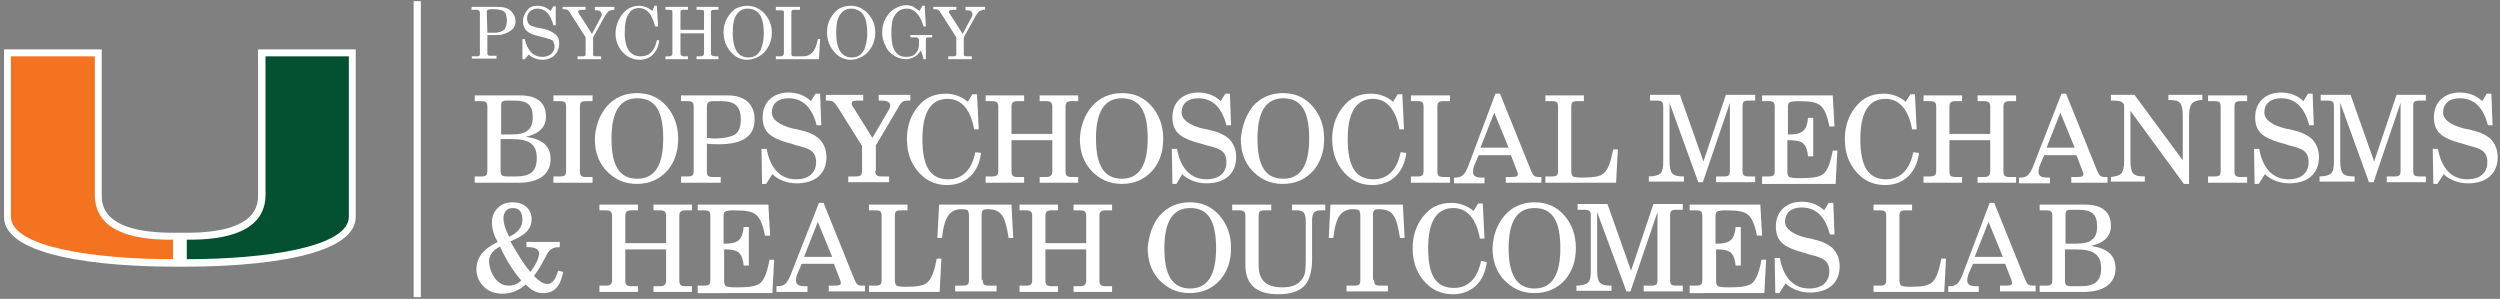 <?xml version="1.0" encoding="utf-8"?>
<!-- Generator: Adobe Illustrator 26.3.1, SVG Export Plug-In . SVG Version: 6.00 Build 0)  -->
<svg version="1.1" id="Layer_1" xmlns="http://www.w3.org/2000/svg" xmlns:xlink="http://www.w3.org/1999/xlink" x="0px" y="0px"
	 viewBox="0 0 435 52" style="enable-background:new 0 0 435 52;" xml:space="preserve">
<rect x="0" y="0" width="435" height="52" fill="#808080" stroke="none"/>
<style type="text/css">
	.st0{fill:#FFFFFF;}
	.st1{fill:#035131;}
	.st2{fill:#F37321;}
	.st3{fill:none;stroke:#FFFFFF;stroke-width:1.252;}
</style>
<g>
	<g>
		<path class="st0" d="M82.6,31.7v-1h1.1c0.9,0,1.1-0.2,1.1-1V18.6c0-0.8-0.2-1-1.1-1h-1.1v-1h7.9c3,0,4.5,1.3,4.5,3.7
			c0,1.8-1.2,3-3.5,3.5c2.9,0.4,4.3,1.6,4.3,3.9c0,2.6-2,4.1-5.6,4.1H82.6z M87.1,23.4h1.7c1.5,0,2.5-0.2,3-0.7
			c0.6-0.4,0.9-1.2,0.9-2.3c0-2.1-0.9-2.9-3.2-2.9h-1.3c-0.8,0-1,0.2-1,0.9V23.4z M87.1,24.3v5.4c0,0.8,0.2,1,1.2,1h1.5
			c2.5,0,3.6-0.9,3.6-3.2c0-2.3-1.2-3.3-4.3-3.3H87.1z"/>
		<path class="st0" d="M96.3,31.7v-1h1.1c0.9,0,1.1-0.2,1.1-1V18.6c0-0.8-0.2-1-1.1-1h-1.1v-1h6.8v1h-1.1c-0.9,0-1.1,0.2-1.1,1v11.2
			c0,0.8,0.3,1,1.1,1h1.1v1H96.3z"/>
		<path class="st0" d="M105.6,18.5c1.3-1.5,3.1-2.3,5.2-2.3c2.1,0,3.8,0.7,5.2,2.3c1.3,1.5,2,3.4,2,5.6c0,2.3-0.6,4-1.8,5.5
			c-1.4,1.6-3.2,2.4-5.4,2.4s-3.9-0.8-5.4-2.4c-1.3-1.5-1.9-3.2-1.9-5.5C103.6,22,104.3,20,105.6,18.5z M110.9,31.1
			c3,0,4.5-2.3,4.5-7c0-4.8-1.4-7-4.5-7c-3,0-4.5,2.3-4.5,7C106.4,28.9,107.8,31.1,110.9,31.1z"/>
		<path class="st0" d="M118.5,31.7v-1h1.1c0.9,0,1.1-0.2,1.1-1V18.6c0-0.8-0.2-1-1.1-1h-1.1v-1h8.1c3,0,4.7,1.5,4.7,4.2
			c0,2.9-2.1,4.3-6.2,4.3c-0.7,0-1.3,0-2.1-0.1v4.8c0,0.8,0.2,1,1.1,1h1.3v1H118.5z M123,24c0.4,0,0.8,0.1,1.2,0.1
			c1.8,0,3-0.3,3.7-0.7c0.7-0.5,1-1.4,1-2.6c0-2.3-1-3.2-3.4-3.2h-1.4c-0.8,0-1.1,0.2-1.1,1V24z"/>
		<path class="st0" d="M133.3,32h-0.7l-0.1-6.1h0.9c0.6,3.4,2.4,5.3,5.1,5.3c2.2,0,3.5-1.1,3.5-3c0-0.9-0.3-1.6-0.9-2
			c-0.4-0.3-1.2-0.6-2.5-0.9l-0.9-0.3c-2-0.5-3.3-1.1-4-1.8c-0.7-0.7-1-1.6-1-2.8c0-2.6,1.8-4.3,4.5-4.3c1.5,0,2.9,0.5,3.9,1.5
			l0.8-1.3h0.8l0.2,5.5h-0.8c-0.8-3.1-2.4-4.7-4.9-4.7c-1.8,0-2.9,0.9-2.9,2.5c0,1.2,1.3,2.2,3.8,2.8l0.6,0.1c1.2,0.3,2,0.5,2.5,0.8
			c0.5,0.2,0.9,0.5,1.3,0.8c0.8,0.8,1.3,1.9,1.3,3.2c0,2.9-1.9,4.6-5.2,4.6c-1.6,0-3.2-0.6-4.2-1.6L133.3,32z"/>
		<path class="st0" d="M152.3,29.7c0,0.8,0.3,1,1.1,1h1.3v1h-7.1v-1h1.3c0.9,0,1.1-0.3,1.1-1v-4.3l-4.2-6.7c-0.3-0.5-0.6-0.8-0.8-1
			c-0.2-0.1-0.5-0.2-0.9-0.2h-0.4v-1h6.5v1h-0.9c-0.8,0-1.1,0.1-1.1,0.5c0,0.2,0,0.3,0.3,0.7l3.3,5.3l2.8-4.8
			c0.2-0.3,0.3-0.6,0.3-0.8c0-0.6-0.5-0.9-1.4-0.9h-0.6v-1h5.5v1h-0.4c-0.8,0-1.2,0.2-1.7,1.2l-3.9,6.6V29.7z"/>
		<path class="st0" d="M170.7,26.6c-0.4,3.5-2.7,5.6-5.9,5.6c-1.6,0-3-0.5-4.1-1.4c-1.9-1.6-2.9-3.8-2.9-6.6c0-2.1,0.6-4,1.8-5.5
			c1.3-1.7,2.9-2.4,5-2.4c1.4,0,2.7,0.5,3.8,1.4l0.8-1.3h0.8l0.3,6.1l-0.8,0c-0.6-3.4-2.2-5.3-4.6-5.3c-2.9,0-4.4,2.3-4.4,7
			c0,4.8,1.4,7,4.5,7c2.4,0,4.1-1.6,4.7-4.7L170.7,26.6z"/>
		<path class="st0" d="M171.5,31.7v-1h1.1c0.9,0,1.1-0.3,1.1-1V18.6c0-0.8-0.3-1-1.1-1h-1.1v-1h6.7v1h-1.1c-0.8,0-1.1,0.2-1.1,1v4.7
			h7.1v-4.7c0-0.8-0.3-1-1.1-1h-1.1v-1h6.7v1h-1.1c-0.9,0-1.1,0.3-1.1,1v11.2c0,0.8,0.3,1,1.1,1h1.1v1h-6.7v-1h1.1
			c0.8,0,1.1-0.3,1.1-1v-5.4H176v5.4c0,0.8,0.3,1,1.1,1h1.1v1H171.5z"/>
		<path class="st0" d="M190,18.5c1.3-1.5,3.1-2.3,5.2-2.3c2.1,0,3.8,0.7,5.2,2.3c1.3,1.5,2,3.4,2,5.6c0,2.3-0.6,4-1.8,5.5
			c-1.4,1.6-3.2,2.4-5.4,2.4s-3.9-0.8-5.4-2.4c-1.3-1.5-1.9-3.2-1.9-5.5C188,22,188.7,20,190,18.5z M195.2,31.1c3,0,4.5-2.3,4.5-7
			c0-4.8-1.4-7-4.5-7c-3,0-4.5,2.3-4.5,7C190.7,28.9,192.2,31.1,195.2,31.1z"/>
		<path class="st0" d="M204.7,32H204l-0.1-6.1h0.9c0.6,3.4,2.4,5.3,5.1,5.3c2.2,0,3.5-1.1,3.5-3c0-0.9-0.3-1.6-0.9-2
			c-0.4-0.3-1.2-0.6-2.5-0.9L209,25c-2-0.5-3.3-1.1-4-1.8c-0.7-0.7-1-1.6-1-2.8c0-2.6,1.8-4.3,4.5-4.3c1.5,0,2.9,0.5,3.9,1.5
			l0.8-1.3h0.8l0.2,5.5h-0.8c-0.8-3.1-2.4-4.7-4.9-4.7c-1.8,0-2.9,0.9-2.9,2.5c0,1.2,1.3,2.2,3.8,2.8l0.6,0.1c1.2,0.3,2,0.5,2.5,0.8
			c0.5,0.2,0.9,0.5,1.3,0.8c0.8,0.8,1.3,1.9,1.3,3.2c0,2.9-1.9,4.6-5.2,4.6c-1.6,0-3.2-0.6-4.2-1.6L204.7,32z"/>
		<path class="st0" d="M218,18.5c1.3-1.5,3.1-2.3,5.2-2.3c2.1,0,3.8,0.7,5.2,2.3c1.3,1.5,2,3.4,2,5.6c0,2.3-0.6,4-1.8,5.5
			c-1.4,1.6-3.2,2.4-5.4,2.4s-3.9-0.8-5.4-2.4c-1.3-1.5-1.9-3.2-1.9-5.5C216.1,22,216.8,20,218,18.5z M223.3,31.1c3,0,4.5-2.3,4.5-7
			c0-4.8-1.4-7-4.5-7c-3,0-4.5,2.3-4.5,7C218.8,28.9,220.2,31.1,223.3,31.1z"/>
		<path class="st0" d="M244.7,26.6c-0.4,3.5-2.7,5.6-5.9,5.6c-1.6,0-3-0.5-4.1-1.4c-1.9-1.6-2.9-3.8-2.9-6.6c0-2.1,0.6-4,1.8-5.5
			c1.3-1.7,2.9-2.4,5-2.4c1.4,0,2.7,0.5,3.8,1.4l0.8-1.3h0.8l0.3,6.1l-0.8,0c-0.6-3.4-2.2-5.3-4.6-5.3c-2.9,0-4.4,2.3-4.4,7
			c0,4.8,1.4,7,4.5,7c2.4,0,4.1-1.6,4.7-4.7L244.7,26.6z"/>
		<path class="st0" d="M245.5,31.7v-1h1.1c0.9,0,1.1-0.2,1.1-1V18.6c0-0.8-0.2-1-1.1-1h-1.1v-1h6.8v1h-1.1c-0.9,0-1.1,0.2-1.1,1
			v11.2c0,0.8,0.3,1,1.1,1h1.1v1H245.5z"/>
		<path class="st0" d="M260.2,16.3h0.8l5.4,13.4c0.4,0.9,0.6,1.1,1.4,1.1c0.1,0,0.3,0,0.4,0v1H262v-1h0.8c1.1,0,1.3-0.1,1.3-0.5
			c0-0.2-0.1-0.4-0.2-0.7l-1-2.6h-5.6l-0.7,1.6c-0.2,0.4-0.3,1-0.3,1.3c0,0.7,0.5,1,1.5,1h0.5v1H253v-1h0.2c1.1,0,1.6-0.4,2.2-1.8
			L260.2,16.3z M262.5,25.7l-2.5-6.1l-2.4,6.1H262.5z"/>
		<path class="st0" d="M268.9,31.7v-1h1.1c0.9,0,1.1-0.2,1.1-1V18.6c0-0.8-0.2-1-1.1-1h-1.1v-1h6.7v1h-1.1c-0.9,0-1.1,0.2-1.1,1
			v11.2c0,0.4,0.1,0.7,0.3,0.9c0.2,0.1,0.7,0.2,1.5,0.2c2.2,0,3.3-0.2,3.9-0.8c0.7-0.6,1.2-2,1.6-4.1h0.8l-0.3,5.8H268.9z"/>
		<path class="st0" d="M290.5,17.9v10.2c0,1.1,0.2,1.8,0.5,2.1c0.4,0.4,1,0.5,2,0.5v0.9h-6.1v-0.9c1,0,1.6-0.2,2-0.5
			c0.4-0.4,0.5-1.1,0.5-2.1v-9.6c0-0.8-0.3-1-1.1-1h-1.2v-1h5.2l4.1,11.6l3.9-11.6h5.1v1h-1.1c-0.9,0-1.1,0.2-1.1,1v11.2
			c0,0.8,0.2,1,1.1,1h1.1v1h-6.8v-1h1.3c0.9,0,1.1-0.2,1.1-1V17.9l-4.7,13.8h-0.8L290.5,17.9z"/>
		<path class="st0" d="M306.6,31.7v-1h1.1c0.9,0,1.1-0.2,1.1-1V18.6c0-0.8-0.2-1-1.1-1h-1.1v-1h12.3l0.3,5.4h-0.9
			c-0.3-1.7-0.8-3-1.5-3.6c-0.7-0.6-1.7-0.8-3.9-0.8c-0.8,0-1.3,0.1-1.5,0.2c-0.2,0.1-0.3,0.4-0.3,0.8v4.8h0.3c2.2,0,3-0.7,3.2-2.9
			h0.9v6.7h-0.9c-0.1-1.1-0.4-1.8-0.8-2.2c-0.4-0.4-1.2-0.6-2.3-0.6H311v5.5c0,0.4,0.1,0.7,0.3,0.9c0.2,0.1,0.8,0.2,1.7,0.2
			c2,0,3.1-0.1,3.9-0.5c0.9-0.4,1.5-1.7,2-4.3h0.8l-0.3,5.8H306.6z"/>
		<path class="st0" d="M333.9,26.6c-0.4,3.5-2.7,5.6-5.9,5.6c-1.6,0-3-0.5-4.1-1.4c-1.9-1.6-2.9-3.8-2.9-6.6c0-2.1,0.6-4,1.8-5.5
			c1.3-1.7,2.9-2.4,5-2.4c1.4,0,2.7,0.5,3.8,1.4l0.8-1.3h0.8l0.3,6.1l-0.8,0c-0.6-3.4-2.2-5.3-4.6-5.3c-2.9,0-4.4,2.3-4.4,7
			c0,4.8,1.4,7,4.5,7c2.4,0,4.1-1.6,4.7-4.7L333.9,26.6z"/>
		<path class="st0" d="M334.7,31.7v-1h1.1c0.9,0,1.1-0.3,1.1-1V18.6c0-0.8-0.3-1-1.1-1h-1.1v-1h6.7v1h-1.1c-0.8,0-1.1,0.2-1.1,1v4.7
			h7.1v-4.7c0-0.8-0.3-1-1.1-1h-1.1v-1h6.7v1h-1.1c-0.9,0-1.1,0.3-1.1,1v11.2c0,0.8,0.3,1,1.1,1h1.1v1h-6.7v-1h1.1
			c0.8,0,1.1-0.3,1.1-1v-5.4h-7.1v5.4c0,0.8,0.3,1,1.1,1h1.1v1H334.7z"/>
		<path class="st0" d="M358.7,16.3h0.8l5.4,13.4c0.4,0.9,0.6,1.1,1.4,1.1c0.1,0,0.3,0,0.4,0v1h-6.3v-1h0.8c1.1,0,1.3-0.1,1.3-0.5
			c0-0.2-0.1-0.4-0.2-0.7l-1-2.6h-5.6l-0.7,1.6c-0.2,0.4-0.3,1-0.3,1.3c0,0.7,0.5,1,1.5,1h0.5v1h-5.4v-1h0.2c1.1,0,1.6-0.4,2.2-1.8
			L358.7,16.3z M361,25.7l-2.5-6.1l-2.4,6.1H361z"/>
		<path class="st0" d="M367.3,31.7v-0.9c0.9-0.1,1.5-0.3,1.8-0.6c0.3-0.4,0.5-1,0.5-2.1v-9.9c-0.3-0.5-0.7-0.7-1.9-0.7h-0.4v-1h4.1
			l8.4,11.4v-7.9c0-1.1-0.2-1.8-0.5-2.1c-0.3-0.4-1-0.5-2-0.5v-0.9h5.9v0.9c-0.9,0-1.5,0.3-1.8,0.6c-0.3,0.4-0.5,1-0.5,2.1v11.9H380
			l-9.3-12.7v8.8c0,1.1,0.2,1.8,0.5,2.1c0.4,0.4,1,0.5,2,0.5v0.9H367.3z"/>
		<path class="st0" d="M384.2,31.7v-1h1.1c0.9,0,1.1-0.2,1.1-1V18.6c0-0.8-0.2-1-1.1-1h-1.1v-1h6.8v1h-1.1c-0.9,0-1.1,0.2-1.1,1
			v11.2c0,0.8,0.3,1,1.1,1h1.1v1H384.2z"/>
		<path class="st0" d="M393,32h-0.7l-0.1-6.1h0.9c0.6,3.4,2.4,5.3,5.1,5.3c2.2,0,3.5-1.1,3.5-3c0-0.9-0.3-1.6-0.9-2
			c-0.4-0.3-1.2-0.6-2.5-0.9l-0.9-0.3c-2-0.5-3.3-1.1-4-1.8c-0.7-0.7-1-1.6-1-2.8c0-2.6,1.8-4.3,4.5-4.3c1.5,0,2.9,0.5,3.9,1.5
			l0.8-1.3h0.8l0.2,5.5h-0.8c-0.8-3.1-2.4-4.7-4.9-4.7c-1.8,0-2.9,0.9-2.9,2.5c0,1.2,1.3,2.2,3.8,2.8l0.6,0.1c1.2,0.3,2,0.5,2.5,0.8
			c0.5,0.2,0.9,0.5,1.3,0.8c0.8,0.8,1.3,1.9,1.3,3.2c0,2.9-1.9,4.6-5.2,4.6c-1.6,0-3.2-0.6-4.2-1.6L393,32z"/>
		<path class="st0" d="M407.2,17.9v10.2c0,1.1,0.2,1.8,0.5,2.1c0.4,0.4,1,0.5,2,0.5v0.9h-6.1v-0.9c1,0,1.6-0.2,2-0.5
			c0.4-0.4,0.5-1.1,0.5-2.1v-9.6c0-0.8-0.3-1-1.1-1h-1.2v-1h5.2l4.1,11.6l3.9-11.6h5.1v1h-1.1c-0.9,0-1.1,0.2-1.1,1v11.2
			c0,0.8,0.2,1,1.1,1h1.1v1h-6.8v-1h1.3c0.9,0,1.1-0.2,1.1-1V17.9L413,31.7h-0.8L407.2,17.9z"/>
		<path class="st0" d="M424.1,32h-0.7l-0.1-6.1h0.9c0.6,3.4,2.4,5.3,5.1,5.3c2.2,0,3.5-1.1,3.5-3c0-0.9-0.3-1.6-0.9-2
			c-0.4-0.3-1.2-0.6-2.5-0.9l-0.9-0.3c-2-0.5-3.3-1.1-4-1.8c-0.7-0.7-1-1.6-1-2.8c0-2.6,1.8-4.3,4.5-4.3c1.5,0,2.9,0.5,3.9,1.5
			l0.8-1.3h0.8l0.2,5.5h-0.8c-0.8-3.1-2.4-4.7-4.9-4.7c-1.8,0-2.9,0.9-2.9,2.5c0,1.2,1.3,2.2,3.8,2.8l0.6,0.1c1.2,0.3,2,0.5,2.5,0.8
			c0.5,0.2,0.9,0.5,1.3,0.8c0.8,0.8,1.3,1.9,1.3,3.2c0,2.9-1.9,4.6-5.2,4.6c-1.6,0-3.2-0.6-4.2-1.6L424.1,32z"/>
	</g>
	<g>
		<path class="st0" d="M98,47.3c-0.5,2.6-1.6,3.7-3.5,3.7c-1.1,0-2.1-0.5-3-1.5c-1.3,1.1-2.6,1.6-4.1,1.6c-1.3,0-2.4-0.4-3.2-1.2
			c-0.8-0.8-1.3-1.8-1.3-3c0-2.1,1.2-3.6,3.7-4.8c-0.7-1.2-1-2.3-1-3.4c0-1,0.3-1.8,1-2.5c0.7-0.7,1.5-1,2.6-1c2,0,3.3,1.2,3.3,2.9
			c0,1.7-1,2.8-3.7,3.9c0.1,0.1,0.2,0.4,0.4,0.7c1.3,2.2,2.3,3.8,3.1,4.6c0.9-1.2,1.5-2.4,1.5-3.2c0-0.7-0.7-1.1-1.9-1.1h-0.3v-0.9
			h5.8v0.9c-1.1,0-1.6,0.3-2.1,1l-0.8,1.5c-0.5,0.9-1,1.8-1.6,2.5c0.9,0.9,1.6,1.4,2.3,1.4c0.9,0,1.5-0.8,1.9-2.3L98,47.3z M87,42.9
			c-1.2,0.6-1.9,1.5-1.9,2.5c0,1.1,0.4,2.1,1,3c0.7,0.9,1.5,1.3,2.4,1.3c0.9,0,1.6-0.3,2.2-0.9C89.4,47.3,88.2,45.5,87,42.9z
			 M90.9,38.3c0-1.4-0.5-2.1-1.7-2.1c-1,0-1.6,0.7-1.6,1.8c0,0.8,0.3,1.9,1,3.2C90.1,40.5,90.9,39.5,90.9,38.3z"/>
		<path class="st0" d="M104.3,50.7v-1h1.1c0.9,0,1.1-0.3,1.1-1V37.6c0-0.8-0.3-1-1.1-1h-1.1v-1h6.7v1h-1.1c-0.8,0-1.1,0.2-1.1,1v4.7
			h7.1v-4.7c0-0.8-0.3-1-1.1-1h-1.1v-1h6.7v1h-1.1c-0.9,0-1.1,0.3-1.1,1v11.2c0,0.8,0.3,1,1.1,1h1.1v1h-6.7v-1h1.1
			c0.8,0,1.1-0.3,1.1-1v-5.4h-7.1v5.4c0,0.8,0.3,1,1.1,1h1.1v1H104.3z"/>
		<path class="st0" d="M121.4,50.7v-1h1.1c0.9,0,1.1-0.2,1.1-1V37.6c0-0.8-0.2-1-1.1-1h-1.1v-1h12.3l0.3,5.4h-0.9
			c-0.3-1.7-0.8-3-1.5-3.6c-0.7-0.6-1.7-0.8-3.9-0.8c-0.8,0-1.3,0.1-1.5,0.2c-0.2,0.1-0.3,0.4-0.3,0.8v4.8h0.3c2.2,0,3-0.7,3.2-2.9
			h0.9v6.7h-0.9c-0.1-1.1-0.4-1.8-0.8-2.2c-0.4-0.4-1.2-0.6-2.3-0.6h-0.3v5.5c0,0.4,0.1,0.7,0.3,0.9c0.2,0.1,0.8,0.2,1.7,0.2
			c2,0,3.1-0.1,3.9-0.5c0.9-0.4,1.5-1.7,2-4.3h0.8l-0.3,5.8H121.4z"/>
		<path class="st0" d="M142.5,35.3h0.8l5.4,13.4c0.4,0.9,0.6,1,1.4,1c0.1,0,0.3,0,0.4,0v1h-6.3v-1h0.8c1.1,0,1.3-0.1,1.3-0.5
			c0-0.2-0.1-0.4-0.2-0.7l-1-2.6h-5.6l-0.7,1.6c-0.2,0.4-0.3,1-0.3,1.3c0,0.7,0.5,1,1.5,1h0.5v1h-5.4v-1h0.2c1.1,0,1.6-0.4,2.2-1.8
			L142.5,35.3z M144.8,44.7l-2.5-6.1l-2.4,6.1H144.8z"/>
		<path class="st0" d="M151.2,50.7v-1h1.1c0.9,0,1.1-0.2,1.1-1V37.6c0-0.8-0.2-1-1.1-1h-1.1v-1h6.7v1h-1.1c-0.9,0-1.1,0.2-1.1,1
			v11.2c0,0.4,0.1,0.7,0.3,0.9c0.2,0.1,0.7,0.2,1.5,0.2c2.2,0,3.3-0.2,3.9-0.8c0.7-0.6,1.2-2,1.6-4.1h0.8l-0.3,5.8H151.2z"/>
		<path class="st0" d="M171,48.7c0,0.8,0.2,1,1.1,1h1.3v1h-7.2v-1h1.3c0.9,0,1.1-0.2,1.1-1V37.5c0-0.4-0.1-0.7-0.2-0.9
			c-0.1-0.1-0.5-0.2-1.2-0.2c-0.9,0-1.7,0.4-2.2,1.1c-0.5,0.7-0.9,2-1.1,3.9h-0.8l0.3-5.8h12.6l0.3,5.8h-0.8c-0.3-2-0.7-3.4-1.2-4
			c-0.5-0.7-1.3-1-2.5-1c-0.8,0-1,0.2-1,1.1V48.7z"/>
		<path class="st0" d="M177.4,50.7v-1h1.1c0.9,0,1.1-0.3,1.1-1V37.6c0-0.8-0.3-1-1.1-1h-1.1v-1h6.7v1H183c-0.8,0-1.1,0.2-1.1,1v4.7
			h7.1v-4.7c0-0.8-0.3-1-1.1-1h-1.1v-1h6.7v1h-1.1c-0.9,0-1.1,0.3-1.1,1v11.2c0,0.8,0.3,1,1.1,1h1.1v1h-6.7v-1h1.1
			c0.8,0,1.1-0.3,1.1-1v-5.4h-7.1v5.4c0,0.8,0.3,1,1.1,1h1.1v1H177.4z"/>
		<path class="st0" d="M201.8,37.5c1.3-1.5,3.1-2.3,5.2-2.3c2.1,0,3.8,0.7,5.2,2.3c1.3,1.5,2,3.4,2,5.6c0,2.3-0.6,4-1.8,5.5
			c-1.4,1.6-3.2,2.4-5.4,2.4s-3.9-0.8-5.4-2.4c-1.3-1.5-1.9-3.2-1.9-5.5C199.9,41,200.5,39,201.8,37.5z M207.1,50.2
			c3,0,4.5-2.3,4.5-7c0-4.8-1.4-7-4.5-7c-3,0-4.5,2.3-4.5,7C202.6,47.9,204,50.2,207.1,50.2z"/>
		<path class="st0" d="M214.4,35.6h6.8v1h-1.1c-0.9,0-1.1,0.2-1.1,1v8.5c0,2.7,1.3,3.9,4.2,3.9c1.9,0,3.1-0.7,3.7-2
			c0.2-0.5,0.3-1.2,0.3-2.9v-6.6c0-1.4-0.4-1.9-1.5-1.9h-0.9v-1h5.8v1h-0.8c-1.2,0-1.5,0.5-1.5,1.9v6.7c0,2.1-0.5,3.7-1.4,4.6
			c-0.9,0.9-2.4,1.4-4.5,1.4c-3.8,0-5.7-1.7-5.7-5.1v-8.5c0-0.8-0.3-1-1.1-1h-1.2V35.6z"/>
		<path class="st0" d="M239.1,48.7c0,0.8,0.2,1,1.1,1h1.3v1h-7.2v-1h1.3c0.9,0,1.1-0.2,1.1-1V37.5c0-0.4-0.1-0.7-0.2-0.9
			c-0.1-0.1-0.5-0.2-1.2-0.2c-0.9,0-1.7,0.4-2.2,1.1c-0.5,0.7-0.9,2-1.1,3.9h-0.8l0.3-5.8h12.6l0.3,5.8h-0.8c-0.3-2-0.7-3.4-1.2-4
			c-0.5-0.7-1.3-1-2.5-1c-0.8,0-1,0.2-1,1.1V48.7z"/>
		<path class="st0" d="M258.7,45.6c-0.4,3.5-2.7,5.6-5.9,5.6c-1.6,0-3-0.5-4.1-1.4c-1.9-1.6-2.9-3.8-2.9-6.6c0-2.1,0.6-4,1.8-5.5
			c1.3-1.7,2.9-2.4,5-2.4c1.4,0,2.7,0.5,3.8,1.4l0.8-1.3h0.8l0.3,6.1l-0.8,0c-0.6-3.4-2.2-5.3-4.6-5.3c-2.9,0-4.4,2.3-4.4,7
			c0,4.8,1.4,6.9,4.5,6.9c2.4,0,4.1-1.6,4.7-4.7L258.7,45.6z"/>
		<path class="st0" d="M261.8,37.5c1.3-1.5,3.1-2.3,5.2-2.3c2.1,0,3.8,0.7,5.2,2.3c1.3,1.5,2,3.4,2,5.6c0,2.3-0.6,4-1.8,5.5
			c-1.4,1.6-3.2,2.4-5.4,2.4s-3.9-0.8-5.4-2.4c-1.3-1.5-1.9-3.2-1.9-5.5C259.8,41,260.5,39,261.8,37.5z M267,50.2c3,0,4.5-2.3,4.5-7
			c0-4.8-1.4-7-4.5-7c-3,0-4.5,2.3-4.5,7C262.5,47.9,264,50.2,267,50.2z"/>
		<path class="st0" d="M277.9,36.9v10.2c0,1.1,0.2,1.8,0.5,2.1c0.4,0.4,1,0.5,2,0.5v0.9h-6.1v-0.9c1,0,1.6-0.2,2-0.5
			c0.4-0.4,0.5-1.1,0.5-2.1v-9.6c0-0.8-0.3-1-1.1-1h-1.2v-1h5.2l4.1,11.6l3.9-11.6h5.1v1h-1.1c-0.9,0-1.1,0.2-1.1,1v11.2
			c0,0.8,0.2,1,1.1,1h1.1v1h-6.8v-1h1.3c0.9,0,1.1-0.2,1.1-1V36.9l-4.7,13.8H283L277.9,36.9z"/>
		<path class="st0" d="M294,50.7v-1h1.1c0.9,0,1.1-0.2,1.1-1V37.6c0-0.8-0.2-1-1.1-1H294v-1h12.3l0.3,5.4h-0.9
			c-0.3-1.7-0.8-3-1.5-3.6c-0.7-0.6-1.7-0.8-3.9-0.8c-0.8,0-1.3,0.1-1.5,0.2c-0.2,0.1-0.3,0.4-0.3,0.8v4.8h0.3c2.2,0,3-0.7,3.2-2.9
			h0.9v6.7h-0.9c-0.1-1.1-0.4-1.8-0.8-2.2c-0.4-0.4-1.2-0.6-2.3-0.6h-0.3v5.5c0,0.4,0.1,0.7,0.3,0.9c0.2,0.1,0.8,0.2,1.7,0.2
			c2,0,3.1-0.1,3.9-0.5c0.9-0.4,1.5-1.7,2-4.3h0.8l-0.3,5.8H294z"/>
		<path class="st0" d="M309.6,51h-0.7l-0.1-6.1h0.9c0.6,3.4,2.4,5.3,5.1,5.3c2.2,0,3.5-1.1,3.5-3c0-0.9-0.3-1.6-0.9-2
			c-0.4-0.3-1.2-0.6-2.5-0.9l-0.9-0.3c-2-0.5-3.3-1.1-4-1.8c-0.7-0.7-1-1.6-1-2.8c0-2.6,1.8-4.3,4.5-4.3c1.5,0,2.9,0.5,3.9,1.5
			l0.8-1.3h0.8l0.2,5.5h-0.8c-0.8-3.1-2.4-4.7-4.9-4.7c-1.8,0-2.9,0.9-2.9,2.5c0,1.2,1.3,2.2,3.8,2.8l0.6,0.1c1.2,0.3,2,0.5,2.5,0.8
			c0.5,0.2,0.9,0.5,1.3,0.8c0.8,0.8,1.3,1.9,1.3,3.2c0,2.9-1.9,4.6-5.2,4.6c-1.6,0-3.2-0.6-4.2-1.6L309.6,51z"/>
		<path class="st0" d="M326,50.7v-1h1.1c0.9,0,1.1-0.2,1.1-1V37.6c0-0.8-0.2-1-1.1-1H326v-1h6.7v1h-1.1c-0.9,0-1.1,0.2-1.1,1v11.2
			c0,0.4,0.1,0.7,0.3,0.9c0.2,0.1,0.7,0.2,1.5,0.2c2.2,0,3.3-0.2,3.9-0.8c0.7-0.6,1.2-2,1.6-4.1h0.8l-0.3,5.8H326z"/>
		<path class="st0" d="M346.2,35.3h0.8l5.4,13.4c0.4,0.9,0.6,1,1.4,1c0.1,0,0.3,0,0.4,0v1H348v-1h0.8c1.1,0,1.3-0.1,1.3-0.5
			c0-0.2-0.1-0.4-0.2-0.7l-1-2.6h-5.6l-0.7,1.6c-0.2,0.4-0.3,1-0.3,1.3c0,0.7,0.5,1,1.5,1h0.5v1H339v-1h0.2c1.1,0,1.6-0.4,2.2-1.8
			L346.2,35.3z M348.5,44.7l-2.5-6.1l-2.4,6.1H348.5z"/>
		<path class="st0" d="M354.9,50.7v-1h1.1c0.9,0,1.1-0.2,1.1-1V37.6c0-0.8-0.2-1-1.1-1h-1.1v-1h7.9c3,0,4.5,1.3,4.5,3.7
			c0,1.8-1.2,3-3.5,3.5c2.9,0.4,4.3,1.6,4.3,3.9c0,2.6-2,4.1-5.6,4.1H354.9z M359.3,42.4h1.7c1.5,0,2.5-0.2,3-0.7
			c0.6-0.4,0.9-1.2,0.9-2.3c0-2.1-0.9-2.9-3.2-2.9h-1.3c-0.8,0-1,0.2-1,0.9V42.4z M359.3,43.4v5.4c0,0.8,0.2,1,1.2,1h1.5
			c2.5,0,3.6-0.9,3.6-3.1c0-2.3-1.2-3.3-4.3-3.3H359.3z"/>
	</g>
</g>
<path class="st0" d="M44.9,8.6v25.3c0,1.6,0,6.6-12.4,6.6h-1.2h-1.2c-12.4,0-12.4-5-12.4-6.6V8.6h-17v29.1c0,8.1,22.6,8.7,29.5,8.7
	h1h0.2h1c6.9,0,29.5-0.6,29.5-8.7V8.6C61.9,8.6,44.9,8.6,44.9,8.6z"/>
<path class="st1" d="M46.2,33.9V9.8h14.5c0,0,0,26.9,0,27.9c0,5.3-14.5,7.4-28.2,7.4c0-0.7,0-2.3,0-3.4
	C39.3,41.8,46.2,40.3,46.2,33.9"/>
<path class="st2" d="M16.5,33.9V9.8H1.9c0,0,0,26.9,0,27.9c0,5.3,14.5,7.4,28.2,7.4c0-0.7,0-2.3,0-3.4
	C23.3,41.8,16.5,40.3,16.5,33.9"/>
<line class="st3" x1="72.6" y1="0.2" x2="72.6" y2="51.7"/>
<g>
	<path class="st0" d="M82.1,1.2h4.5c1,0,1.8,0.2,2.3,0.7s0.8,1.1,0.8,1.8S89.4,5,88.9,5.3c-0.7,0.5-1.5,0.8-2.5,0.8h-1.6v3.1
		c0,0.2,0,0.3,0.1,0.4c0.1,0.1,0.3,0.1,0.5,0.1h1v0.5h-4.3V9.8H83c0.2,0,0.3,0,0.4-0.1s0.1-0.2,0.1-0.3V2.2c0-0.2-0.1-0.3-0.2-0.4
		S83,1.7,82.7,1.7H82L82.1,1.2L82.1,1.2z M84.8,5.7H86c0.8,0,1.3-0.2,1.7-0.5c0.3-0.3,0.5-0.9,0.5-1.6c0-0.5-0.1-0.9-0.2-1.2
		s-0.4-0.5-0.7-0.6c-0.3-0.1-0.8-0.2-1.5-0.2c-0.5,0-0.7,0-0.9,0.1s-0.2,0.2-0.2,0.4L84.8,5.7L84.8,5.7z"/>
	<path class="st0" d="M95.8,1.9l0.5-0.8h0.4v3.3h-0.4c-0.3-1-0.6-1.7-1.1-2.2s-1.1-0.7-1.7-0.7c-0.5,0-1,0.2-1.3,0.5
		s-0.5,0.7-0.5,1.2c0,0.3,0.1,0.5,0.2,0.8c0.1,0.2,0.3,0.4,0.6,0.5c0.3,0.1,0.7,0.3,1.5,0.4c1,0.2,1.7,0.4,2.1,0.7S96.8,6,97,6.4
		c0.2,0.3,0.3,0.7,0.3,1.2c0,0.8-0.3,1.5-0.8,2s-1.3,0.8-2.1,0.8c-0.9,0-1.7-0.3-2.4-0.9l-0.7,0.8h-0.4V6.8h0.4
		c0.2,1,0.6,1.7,1.1,2.3c0.6,0.6,1.3,0.8,2,0.8c0.6,0,1.1-0.2,1.5-0.5c0.4-0.4,0.6-0.8,0.6-1.3c0-0.3-0.1-0.5-0.2-0.8
		s-0.4-0.4-0.7-0.5c-0.3-0.1-0.9-0.3-1.8-0.5c-1-0.2-1.7-0.5-2-0.8c-0.5-0.4-0.8-1-0.8-1.8s0.3-1.4,0.8-2c0.4-0.5,1-0.7,1.8-0.7
		c0.4,0,0.7,0.1,1.1,0.2C95,1.3,95.4,1.6,95.8,1.9z"/>
	<path class="st0" d="M97.9,1.2h4v0.5h-0.4c-0.4,0-0.6,0-0.7,0.1s-0.2,0.1-0.2,0.2s0,0.2,0.1,0.3l2.3,3.6l1.6-3
		c0.1-0.1,0.1-0.3,0.1-0.4c0-0.2-0.1-0.4-0.2-0.5c-0.1-0.1-0.3-0.2-0.6-0.2h-0.4V1.2h3.4v0.5c-0.4,0-0.7,0.1-0.9,0.2
		c-0.2,0.1-0.4,0.4-0.7,0.8l-2.1,3.8v2.9c0,0.2,0,0.3,0.1,0.3c0.1,0.1,0.3,0.1,0.5,0.1h0.8v0.5h-4.1V9.8h0.8c0.2,0,0.4,0,0.5-0.1
		s0.1-0.2,0.1-0.3V6.5l-2.8-4.4c-0.1-0.2-0.3-0.3-0.4-0.4c-0.2-0.1-0.4-0.1-0.8-0.1C97.9,1.6,97.9,1.2,97.9,1.2z"/>
	<path class="st0" d="M113.5,1.9l0.4-0.9h0.4l0.2,3.6H114c-0.3-1-0.6-1.8-1-2.3c-0.5-0.6-1.1-0.9-1.8-0.9c-0.8,0-1.4,0.3-1.8,1
		c-0.5,0.7-0.7,1.8-0.7,3.4c0,1.4,0.3,2.4,0.8,3.1c0.5,0.6,1.1,0.9,2,0.9c0.7,0,1.3-0.2,1.8-0.7s0.8-1.2,1-2.1h0.4
		c-0.1,1.1-0.5,1.9-1.1,2.5s-1.4,0.9-2.3,0.9c-0.8,0-1.4-0.2-2.1-0.6c-0.6-0.4-1.1-0.9-1.5-1.6s-0.6-1.5-0.6-2.3
		c0-0.9,0.2-1.7,0.6-2.5s0.9-1.4,1.5-1.8s1.3-0.6,2-0.6c0.4,0,0.8,0.1,1.1,0.2C112.7,1.3,113.1,1.6,113.5,1.9z"/>
	<path class="st0" d="M115.8,1.2h3.9v0.5H119c-0.2,0-0.4,0-0.5,0.1s-0.1,0.3-0.1,0.6v2.8h4.1V2.4c0-0.4,0-0.6-0.1-0.6
		s-0.2-0.1-0.5-0.1h-0.7V1.2h3.8v0.5h-0.7c-0.2,0-0.3,0-0.4,0.1c-0.1,0-0.1,0.1-0.2,0.2c0,0.1,0,0.3,0,0.5V9c0,0.3,0,0.5,0.1,0.6
		s0.3,0.2,0.6,0.2h0.6v0.5h-3.8V9.8h0.7c0.3,0,0.4-0.1,0.5-0.2c0.1-0.1,0.1-0.3,0.1-0.6V5.8h-4.1V9c0,0.3,0,0.5,0.1,0.6
		s0.3,0.2,0.5,0.2h0.7v0.5h-3.9V9.8h0.7c0.1,0,0.2,0,0.3-0.1s0.1-0.1,0.2-0.2c0-0.1,0-0.2,0-0.5V2.4c0-0.3,0-0.6-0.1-0.6
		s-0.2-0.1-0.5-0.1h-0.6V1.2z"/>
	<path class="st0" d="M130,1c0.8,0,1.5,0.2,2.1,0.6c0.7,0.4,1.2,1,1.6,1.7s0.6,1.5,0.6,2.4s-0.2,1.7-0.6,2.4s-0.9,1.3-1.6,1.7
		c-0.7,0.4-1.4,0.6-2.1,0.6c-0.7,0-1.4-0.2-2-0.6s-1.1-1-1.5-1.7s-0.6-1.6-0.6-2.5s0.2-1.7,0.6-2.4s0.9-1.3,1.5-1.7
		C128.7,1.2,129.3,1,130,1z M130.1,1.5c-0.8,0-1.4,0.3-1.9,1s-0.7,1.7-0.7,3.2c0,1.6,0.3,2.7,0.8,3.4c0.5,0.6,1.1,0.9,1.9,0.9
		c0.5,0,1-0.1,1.4-0.4c0.4-0.3,0.7-0.7,0.9-1.3s0.4-1.4,0.4-2.4c0-1.1-0.1-1.9-0.3-2.5s-0.5-1.1-0.9-1.4
		C131.1,1.6,130.6,1.5,130.1,1.5z"/>
	<path class="st0" d="M135,1.2h4.2v0.5h-1c-0.2,0-0.3,0-0.4,0.1c-0.1,0.1-0.1,0.2-0.1,0.4v7.1c0,0.2,0,0.3,0.1,0.4
		c0.1,0.1,0.3,0.1,0.6,0.1h1.3c0.7,0,1.2-0.2,1.7-0.7c0.4-0.5,0.7-1.2,0.9-2.3h0.4l-0.2,3.5H135V9.8h0.7c0.3,0,0.4,0,0.5-0.1
		s0.2-0.2,0.2-0.5v-7c0-0.2,0-0.3-0.1-0.3c-0.1-0.1-0.2-0.1-0.4-0.1H135V1.2z"/>
	<path class="st0" d="M148,1c0.8,0,1.5,0.2,2.1,0.6c0.7,0.4,1.2,1,1.6,1.7s0.6,1.5,0.6,2.4s-0.2,1.7-0.6,2.4s-0.9,1.3-1.6,1.7
		c-0.7,0.4-1.4,0.6-2.1,0.6c-0.7,0-1.4-0.2-2-0.6s-1.1-1-1.5-1.7s-0.6-1.6-0.6-2.5s0.2-1.7,0.6-2.4c0.4-0.7,0.9-1.3,1.5-1.7
		C146.6,1.2,147.3,1,148,1z M148.1,1.5c-0.8,0-1.4,0.3-1.9,1s-0.7,1.7-0.7,3.2c0,1.6,0.3,2.7,0.8,3.4c0.5,0.6,1.1,0.9,1.9,0.9
		c0.5,0,1-0.1,1.4-0.4c0.4-0.3,0.7-0.7,0.9-1.3s0.4-1.4,0.4-2.4c0-1.1-0.1-1.9-0.3-2.5s-0.5-1.1-0.9-1.4
		C149,1.6,148.6,1.5,148.1,1.5z"/>
	<path class="st0" d="M160,1.9l0.5-0.9h0.4l0.2,3.6h-0.4c-0.3-1-0.7-1.8-1.1-2.2c-0.5-0.6-1.1-0.9-1.8-0.9c-0.5,0-1,0.1-1.4,0.4
		s-0.7,0.7-1,1.3c-0.2,0.6-0.3,1.4-0.3,2.5c0,1,0.1,1.9,0.3,2.5s0.5,1,0.9,1.3s0.8,0.4,1.4,0.4c0.7,0,1.3-0.2,1.6-0.6
		c0.4-0.4,0.6-0.9,0.6-1.5V6.9c0-0.1-0.1-0.2-0.2-0.3c-0.1-0.1-0.3-0.1-0.5-0.1h-0.8V6.1h3.8v0.4h-0.5c-0.2,0-0.4,0-0.5,0.1
		s-0.1,0.2-0.1,0.3v3.4h-0.4c-0.1-0.5-0.3-1.1-0.5-1.5c-0.3,0.5-0.7,0.9-1.1,1.1c-0.4,0.2-0.9,0.4-1.4,0.4c-0.8,0-1.5-0.2-2.1-0.6
		s-1.2-0.9-1.5-1.7c-0.4-0.7-0.6-1.5-0.6-2.4s0.2-1.7,0.6-2.4c0.4-0.7,0.9-1.3,1.6-1.7c0.7-0.4,1.3-0.6,2-0.6c0.4,0,0.7,0.1,1.1,0.2
		C159.1,1.3,159.5,1.6,160,1.9z"/>
	<path class="st0" d="M162.4,1.2h4v0.5H166c-0.4,0-0.6,0-0.7,0.1c-0.1,0.1-0.2,0.1-0.2,0.2s0,0.2,0.1,0.3l2.3,3.6l1.6-3
		c0.1-0.1,0.1-0.3,0.1-0.4c0-0.2-0.1-0.4-0.2-0.5c-0.1-0.1-0.3-0.2-0.6-0.2H168V1.2h3.4v0.5c-0.4,0-0.7,0.1-0.9,0.2
		c-0.2,0.1-0.4,0.4-0.7,0.8l-2.1,3.8v2.9c0,0.2,0,0.3,0.1,0.3c0.1,0.1,0.3,0.1,0.5,0.1h0.8v0.5H165V9.8h0.8c0.2,0,0.4,0,0.5-0.1
		s0.1-0.2,0.1-0.3V6.5l-2.8-4.4c-0.1-0.2-0.3-0.3-0.4-0.4c-0.2-0.1-0.4-0.1-0.8-0.1L162.4,1.2L162.4,1.2z"/>
</g>
</svg>

